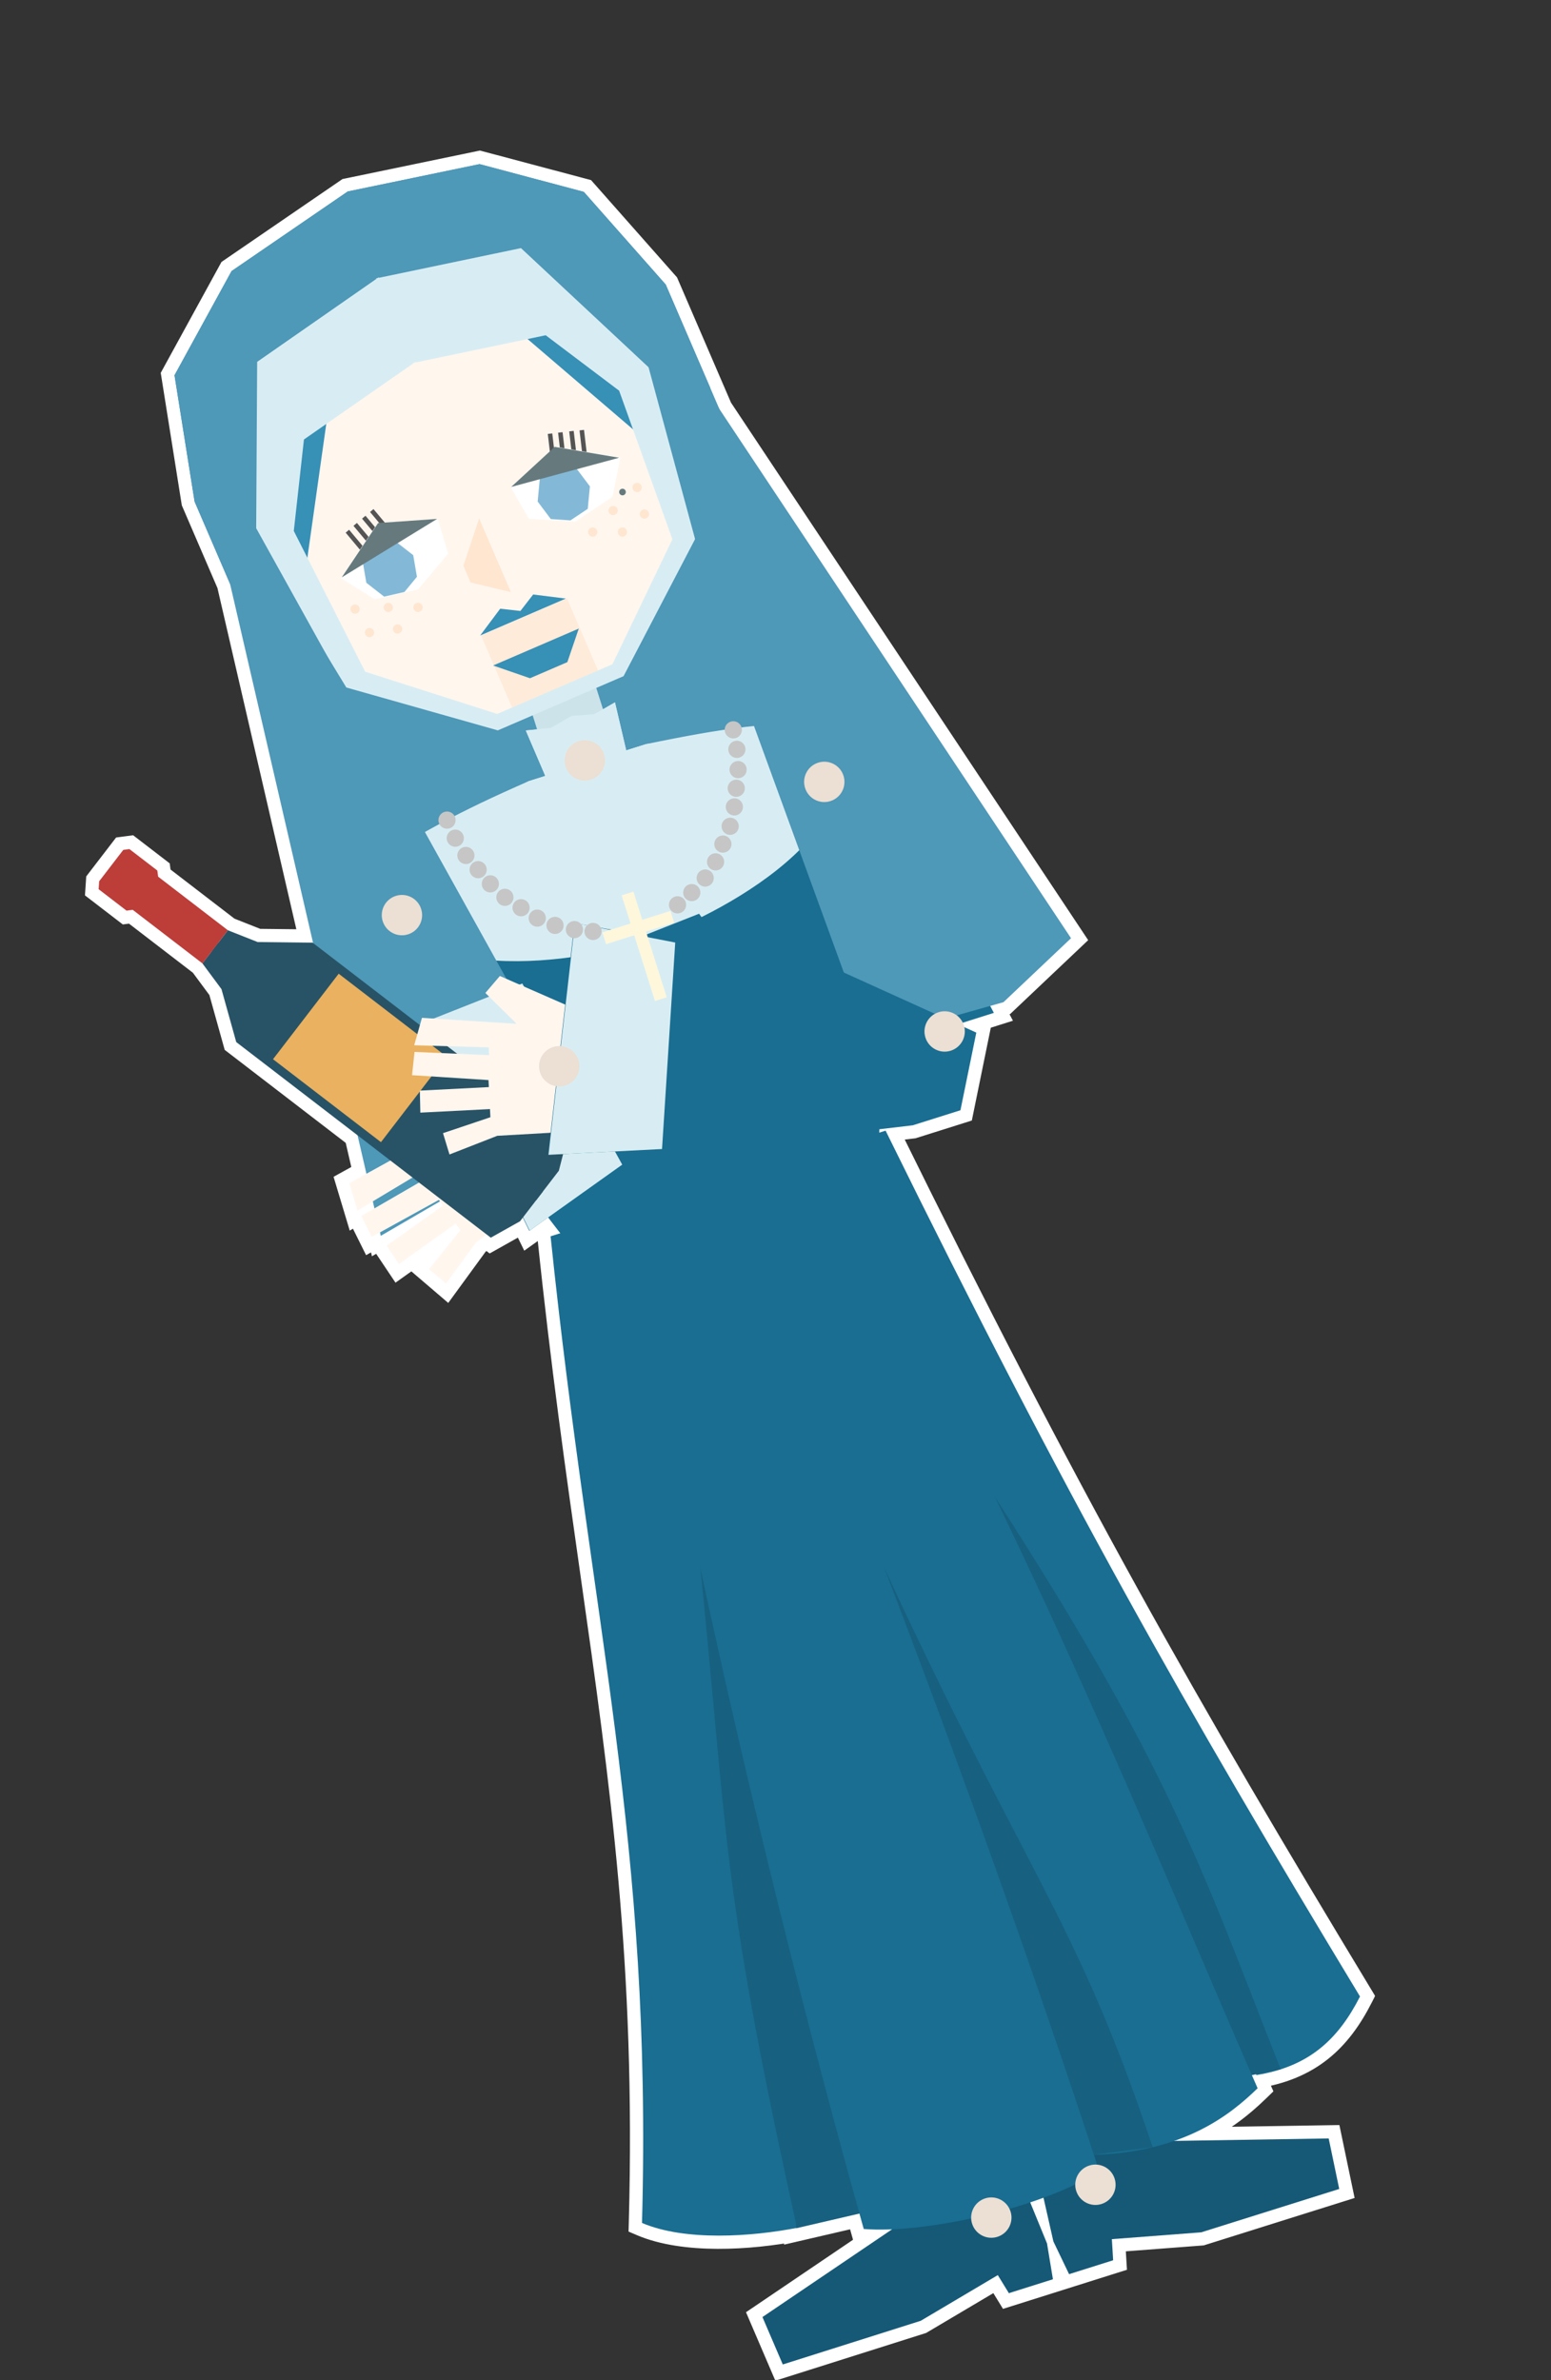 <svg width="352" height="540" viewBox="0 0 352 540" fill="none" xmlns="http://www.w3.org/2000/svg">
<rect x="0" y="0" width="352" height="540" fill="#333333" stroke="none"/>
<g clip-path="url(#clip0_3050_76456)">
<mask id="path-1-outside-1_3050_76456" maskUnits="userSpaceOnUse" x="18.383" y="33.236" width="294" height="507" fill="black">
<rect fill="white" x="18.383" y="33.236" width="294" height="507"/>
<path fill-rule="evenodd" clip-rule="evenodd" d="M225.556 229.8L224.723 228.221L227.737 227.371L243.067 212.859L163.252 92.784L161.189 87.999L151.089 64.565L132.494 43.529L108.835 37.236L78.92 43.442L52.551 61.502L39.602 85.135L44.163 113.802L52.301 132.683L52.277 132.752L71.058 213.96L70.944 213.872L58.471 213.729L51.717 211.057L35.887 198.897L35.704 197.502L29.373 192.639L27.974 192.823L22.503 199.945L22.383 201.74L28.714 206.603L30.113 206.419L30.115 206.417L45.939 218.572L45.938 218.573L50.261 224.411L53.616 236.425L62.321 243.111L81.143 257.569L83.161 266.296L79.272 268.444L81.137 274.643L84.61 272.56L84.978 274.154L82.012 275.871L84.376 280.624L86.237 279.598L86.418 280.379L99.845 272.565L100.527 273.522L87.751 282.621L90.532 286.776L103.426 277.593L104.498 279.098L97.376 287.934L101.216 291.218L108.077 281.814L110.465 280.092L111.385 280.799L118.014 277.083L118.655 276.249L120.121 279.25L120.202 279.193L120.202 279.194L124.399 276.206C125.686 277.903 126.662 279.161 127.159 279.796L124.954 280.486C127.956 309.445 131.449 334.035 134.716 357.029C141.494 404.741 147.297 445.582 145.705 504.338C155.302 508.435 170.084 507.517 180.702 505.487L180.705 505.538L195.047 502.208C195.373 503.377 195.699 504.542 196.025 505.704C197.949 505.861 200.109 505.883 202.437 505.783L202.417 505.804L173.039 525.686L177.653 536.445L208.955 526.538L226.451 516.172L228.963 520.266L238.961 517.113L237.62 508.986L233.807 499.673C234.831 499.332 235.839 498.981 236.824 498.619L239.065 508.53L242.628 515.956L252.626 512.804L252.336 508.009L272.613 506.465L303.936 496.624L301.544 485.164L266.494 485.724C275.62 482.568 281.392 477.679 285.413 473.78C284.979 472.793 284.543 471.798 284.104 470.795L285.054 470.602L285.144 470.787C297 468.871 303.653 462.79 308.652 452.961C268.684 386.846 242.418 340.68 200.982 256.516L199.559 256.971C199.565 256.764 199.571 256.505 199.579 256.198L207.143 255.306L217.971 251.891L221.572 234.273L218.864 233.046C218.834 232.909 218.798 232.773 218.755 232.638C218.688 232.424 218.606 232.219 218.512 232.023L225.556 229.8ZM69.909 125.474L70.054 124.448L70.214 124.895L70.432 125.482L69.909 125.474Z"/>
</mask>
<path fill-rule="evenodd" clip-rule="evenodd" d="M225.556 229.8L224.723 228.221L227.737 227.371L243.067 212.859L163.252 92.784L161.189 87.999L151.089 64.565L132.494 43.529L108.835 37.236L78.92 43.442L52.551 61.502L39.602 85.135L44.163 113.802L52.301 132.683L52.277 132.752L71.058 213.96L70.944 213.872L58.471 213.729L51.717 211.057L35.887 198.897L35.704 197.502L29.373 192.639L27.974 192.823L22.503 199.945L22.383 201.74L28.714 206.603L30.113 206.419L30.115 206.417L45.939 218.572L45.938 218.573L50.261 224.411L53.616 236.425L62.321 243.111L81.143 257.569L83.161 266.296L79.272 268.444L81.137 274.643L84.61 272.56L84.978 274.154L82.012 275.871L84.376 280.624L86.237 279.598L86.418 280.379L99.845 272.565L100.527 273.522L87.751 282.621L90.532 286.776L103.426 277.593L104.498 279.098L97.376 287.934L101.216 291.218L108.077 281.814L110.465 280.092L111.385 280.799L118.014 277.083L118.655 276.249L120.121 279.25L120.202 279.193L120.202 279.194L124.399 276.206C125.686 277.903 126.662 279.161 127.159 279.796L124.954 280.486C127.956 309.445 131.449 334.035 134.716 357.029C141.494 404.741 147.297 445.582 145.705 504.338C155.302 508.435 170.084 507.517 180.702 505.487L180.705 505.538L195.047 502.208C195.373 503.377 195.699 504.542 196.025 505.704C197.949 505.861 200.109 505.883 202.437 505.783L202.417 505.804L173.039 525.686L177.653 536.445L208.955 526.538L226.451 516.172L228.963 520.266L238.961 517.113L237.62 508.986L233.807 499.673C234.831 499.332 235.839 498.981 236.824 498.619L239.065 508.53L242.628 515.956L252.626 512.804L252.336 508.009L272.613 506.465L303.936 496.624L301.544 485.164L266.494 485.724C275.62 482.568 281.392 477.679 285.413 473.78C284.979 472.793 284.543 471.798 284.104 470.795L285.054 470.602L285.144 470.787C297 468.871 303.653 462.79 308.652 452.961C268.684 386.846 242.418 340.68 200.982 256.516L199.559 256.971C199.565 256.764 199.571 256.505 199.579 256.198L207.143 255.306L217.971 251.891L221.572 234.273L218.864 233.046C218.834 232.909 218.798 232.773 218.755 232.638C218.688 232.424 218.606 232.219 218.512 232.023L225.556 229.8ZM69.909 125.474L70.054 124.448L70.214 124.895L70.432 125.482L69.909 125.474Z" fill="#FFF7DC"/>
<path d="M224.723 228.221L223.909 225.334L220.339 226.341L222.07 229.621L224.723 228.221ZM225.556 229.8L226.459 232.661L229.887 231.579L228.21 228.4L225.556 229.8ZM227.737 227.371L228.552 230.258L229.263 230.058L229.799 229.55L227.737 227.371ZM243.067 212.859L245.129 215.038L246.963 213.302L245.565 211.198L243.067 212.859ZM163.252 92.784L160.497 93.971L160.604 94.22L160.753 94.445L163.252 92.784ZM161.189 87.999L163.944 86.811V86.811L161.189 87.999ZM151.089 64.565L153.844 63.378L153.654 62.938L153.337 62.578L151.089 64.565ZM132.494 43.529L134.742 41.542L134.141 40.862L133.265 40.629L132.494 43.529ZM108.835 37.236L109.606 34.337L108.921 34.155L108.226 34.299L108.835 37.236ZM78.92 43.442L78.311 40.505L77.721 40.627L77.225 40.967L78.92 43.442ZM52.551 61.502L50.856 59.027L50.265 59.432L49.92 60.06L52.551 61.502ZM39.602 85.135L36.971 83.694L36.479 84.594L36.64 85.607L39.602 85.135ZM44.163 113.802L41.201 114.273L41.26 114.644L41.408 114.989L44.163 113.802ZM52.301 132.683L55.13 133.682L55.521 132.574L55.056 131.495L52.301 132.683ZM52.277 132.752L49.448 131.753L49.157 132.577L49.354 133.428L52.277 132.752ZM71.058 213.96L69.23 216.339L75.866 221.435L73.981 213.284L71.058 213.96ZM70.944 213.872L72.771 211.493L71.978 210.884L70.978 210.872L70.944 213.872ZM58.471 213.729L57.368 216.518L57.883 216.722L58.437 216.729L58.471 213.729ZM51.717 211.057L49.89 213.436L50.223 213.692L50.614 213.847L51.717 211.057ZM35.887 198.897L32.913 199.287L33.074 200.519L34.059 201.276L35.887 198.897ZM35.704 197.502L38.679 197.112L38.517 195.88L37.532 195.123L35.704 197.502ZM29.373 192.639L31.201 190.26L30.215 189.503L28.983 189.665L29.373 192.639ZM27.974 192.823L27.584 189.848L26.352 190.01L25.595 190.995L27.974 192.823ZM22.503 199.945L20.124 198.117L19.571 198.838L19.51 199.744L22.503 199.945ZM22.383 201.74L19.39 201.539L19.282 203.141L20.555 204.119L22.383 201.74ZM28.714 206.603L26.886 208.982L27.872 209.739L29.104 209.577L28.714 206.603ZM30.113 206.419L30.503 209.394L31.737 209.232L32.495 208.243L30.113 206.419ZM30.115 206.417L31.942 204.038L29.56 202.208L27.733 204.593L30.115 206.417ZM45.939 218.572L48.315 220.403L50.149 218.023L47.766 216.193L45.939 218.572ZM45.938 218.573L43.562 216.742L42.178 218.537L43.527 220.359L45.938 218.573ZM50.261 224.411L53.151 223.604L53.002 223.071L52.672 222.625L50.261 224.411ZM53.616 236.425L50.726 237.232L50.995 238.195L51.788 238.804L53.616 236.425ZM62.321 243.111L60.493 245.49L62.321 243.111ZM81.143 257.569L84.066 256.893L83.823 255.846L82.971 255.19L81.143 257.569ZM83.161 266.296L84.612 268.921L86.594 267.826L86.084 265.62L83.161 266.296ZM79.272 268.444L77.822 265.818L75.702 266.99L76.4 269.308L79.272 268.444ZM81.137 274.643L78.264 275.507L79.375 279.198L82.68 277.216L81.137 274.643ZM84.61 272.56L87.533 271.884L86.604 267.867L83.067 269.988L84.61 272.56ZM84.978 274.154L86.481 276.75L88.401 275.639L87.901 273.478L84.978 274.154ZM82.012 275.871L80.509 273.275L78.072 274.686L79.326 277.207L82.012 275.871ZM84.376 280.624L81.689 281.96L83.083 284.763L85.824 283.251L84.376 280.624ZM86.237 279.598L89.16 278.922L88.266 275.053L84.789 276.971L86.237 279.598ZM86.418 280.379L83.495 281.055L84.412 285.018L87.927 282.972L86.418 280.379ZM99.845 272.565L102.289 270.825L100.701 268.596L98.336 269.972L99.845 272.565ZM100.527 273.522L102.267 275.966L104.711 274.226L102.971 271.782L100.527 273.522ZM87.751 282.621L86.011 280.177L83.637 281.868L85.258 284.29L87.751 282.621ZM90.532 286.776L88.039 288.445L89.757 291.011L92.272 289.22L90.532 286.776ZM103.426 277.593L105.87 275.853L104.129 273.409L101.686 275.149L103.426 277.593ZM104.498 279.098L106.834 280.981L108.261 279.211L106.942 277.358L104.498 279.098ZM97.376 287.934L95.04 286.052L93.211 288.32L95.426 290.214L97.376 287.934ZM101.216 291.218L99.266 293.498L101.729 295.605L103.639 292.987L101.216 291.218ZM108.077 281.814L106.323 279.381L105.935 279.66L105.654 280.046L108.077 281.814ZM110.465 280.092L112.292 277.713L110.521 276.353L108.71 277.659L110.465 280.092ZM111.385 280.799L109.557 283.178L111.126 284.383L112.851 283.416L111.385 280.799ZM118.014 277.083L119.481 279.7L120.018 279.399L120.393 278.911L118.014 277.083ZM118.655 276.249L121.35 274.931L119.224 270.582L116.275 274.421L118.655 276.249ZM120.121 279.25L117.426 280.567L118.98 283.746L121.862 281.694L120.121 279.25ZM120.202 279.193L122.9 277.881L121.349 274.692L118.461 276.749L120.202 279.193ZM120.202 279.194L117.505 280.506L119.055 283.695L121.943 281.638L120.202 279.194ZM124.399 276.206L126.789 274.393L125.03 272.073L122.658 273.762L124.399 276.206ZM127.159 279.796L128.054 282.66L132.194 281.366L129.523 277.949L127.159 279.796ZM124.954 280.486L124.059 277.622L121.717 278.354L121.97 280.795L124.954 280.486ZM134.716 357.029L137.686 356.607L134.716 357.029ZM145.705 504.338L142.706 504.257L142.651 506.296L144.527 507.097L145.705 504.338ZM180.702 505.487L183.695 505.282L183.464 501.904L180.138 502.54L180.702 505.487ZM180.705 505.538L177.712 505.742L177.952 509.256L181.384 508.46L180.705 505.538ZM195.047 502.208L197.937 501.402L197.166 498.637L194.369 499.286L195.047 502.208ZM196.025 505.704L193.136 506.515L193.7 508.525L195.781 508.694L196.025 505.704ZM202.437 505.783L204.612 507.849L209.722 502.468L202.308 502.786L202.437 505.783ZM202.417 505.804L204.099 508.288L204.368 508.106L204.593 507.869L202.417 505.804ZM173.039 525.686L171.357 523.201L169.305 524.59L170.281 526.868L173.039 525.686ZM177.653 536.445L174.895 537.627L175.967 540.125L178.558 539.305L177.653 536.445ZM208.955 526.538L209.86 529.398L210.188 529.294L210.484 529.119L208.955 526.538ZM226.451 516.172L229.008 514.603L227.463 512.086L224.921 513.591L226.451 516.172ZM228.963 520.266L226.406 521.835L227.631 523.831L229.865 523.127L228.963 520.266ZM238.961 517.113L239.864 519.974L242.345 519.192L241.921 516.624L238.961 517.113ZM237.62 508.986L240.58 508.498L240.525 508.163L240.397 507.849L237.62 508.986ZM233.807 499.673L232.861 496.826L229.815 497.839L231.031 500.81L233.807 499.673ZM236.824 498.619L239.75 497.958L238.997 494.627L235.791 495.803L236.824 498.619ZM239.065 508.53L236.138 509.191L236.213 509.522L236.36 509.828L239.065 508.53ZM242.628 515.956L239.923 517.254L241.048 519.6L243.53 518.818L242.628 515.956ZM252.626 512.804L253.528 515.665L255.762 514.96L255.621 512.622L252.626 512.804ZM252.336 508.009L252.108 505.018L249.163 505.243L249.341 508.191L252.336 508.009ZM272.613 506.465L272.841 509.456L273.184 509.43L273.512 509.327L272.613 506.465ZM303.936 496.624L304.836 499.486L307.429 498.672L306.873 496.011L303.936 496.624ZM301.544 485.164L304.481 484.551L303.975 482.125L301.496 482.165L301.544 485.164ZM266.494 485.724L265.514 482.888L266.542 488.723L266.494 485.724ZM285.413 473.78L287.501 475.934L288.998 474.482L288.159 472.573L285.413 473.78ZM284.104 470.795L283.508 467.855L279.867 468.593L281.355 471.997L284.104 470.795ZM285.054 470.602L287.749 469.285L286.731 467.202L284.458 467.662L285.054 470.602ZM285.144 470.787L282.449 472.104L283.426 474.103L285.623 473.748L285.144 470.787ZM308.652 452.961L311.326 454.322L312.082 452.836L311.22 451.409L308.652 452.961ZM200.982 256.516L203.674 255.191L202.532 252.872L200.07 253.658L200.982 256.516ZM199.559 256.971L196.56 256.889L196.445 261.113L200.471 259.829L199.559 256.971ZM199.579 256.198L199.227 253.219L196.642 253.524L196.579 256.126L199.579 256.198ZM207.143 255.306L207.495 258.285L207.776 258.252L208.045 258.167L207.143 255.306ZM217.971 251.891L218.873 254.753L220.557 254.222L220.91 252.492L217.971 251.891ZM221.572 234.273L224.512 234.874L224.991 232.528L222.811 231.54L221.572 234.273ZM218.864 233.046L215.932 233.684L216.253 235.156L217.626 235.778L218.864 233.046ZM218.755 232.638L215.894 233.54L215.894 233.54L218.755 232.638ZM218.512 232.023L217.609 229.162L214.307 230.204L215.809 233.324L218.512 232.023ZM70.054 124.448L72.878 123.437L67.083 124.028L70.054 124.448ZM69.909 125.474L66.938 125.055L66.463 128.423L69.864 128.474L69.909 125.474ZM70.214 124.895L67.389 125.906L67.396 125.924L67.403 125.943L70.214 124.895ZM70.432 125.482L70.388 128.482L74.775 128.547L73.244 124.435L70.432 125.482ZM222.07 229.621L222.903 231.2L228.21 228.4L227.377 226.821L222.07 229.621ZM226.922 224.484L223.909 225.334L225.538 231.108L228.552 230.258L226.922 224.484ZM241.005 210.68L225.675 225.192L229.799 229.55L245.129 215.038L241.005 210.68ZM160.753 94.445L240.569 214.52L245.565 211.198L165.75 91.123L160.753 94.445ZM158.434 89.186L160.497 93.971L166.007 91.597L163.944 86.811L158.434 89.186ZM148.334 65.753L158.434 89.186L163.944 86.811L153.844 63.378L148.334 65.753ZM130.246 45.516L148.841 66.552L153.337 62.578L134.742 41.542L130.246 45.516ZM108.064 40.136L131.723 46.428L133.265 40.629L109.606 34.337L108.064 40.136ZM79.529 46.38L109.445 40.174L108.226 34.299L78.311 40.505L79.529 46.38ZM54.247 63.977L80.615 45.917L77.225 40.967L50.856 59.027L54.247 63.977ZM42.233 86.577L55.182 62.944L49.92 60.06L36.971 83.694L42.233 86.577ZM47.126 113.331L42.565 84.664L36.64 85.607L41.201 114.273L47.126 113.331ZM55.056 131.495L46.918 112.614L41.408 114.989L49.546 133.87L55.056 131.495ZM55.106 133.751L55.13 133.682L49.473 131.684L49.448 131.753L55.106 133.751ZM73.981 213.284L55.2 132.076L49.354 133.428L68.135 214.636L73.981 213.284ZM69.116 216.251L69.23 216.339L72.885 211.581L72.771 211.493L69.116 216.251ZM58.437 216.729L70.909 216.872L70.978 210.872L58.506 210.729L58.437 216.729ZM50.614 213.847L57.368 216.518L59.575 210.939L52.821 208.267L50.614 213.847ZM34.059 201.276L49.89 213.436L53.545 208.678L37.715 196.518L34.059 201.276ZM32.73 197.892L32.913 199.287L38.861 198.507L38.679 197.112L32.73 197.892ZM27.546 195.018L33.877 199.881L37.532 195.123L31.201 190.26L27.546 195.018ZM28.364 195.797L29.763 195.614L28.983 189.665L27.584 189.848L28.364 195.797ZM24.882 201.772L30.353 194.65L25.595 190.995L20.124 198.117L24.882 201.772ZM25.376 201.941L25.497 200.146L19.51 199.744L19.39 201.539L25.376 201.941ZM30.541 204.224L24.21 199.361L20.555 204.119L26.886 208.982L30.541 204.224ZM29.723 203.445L28.324 203.628L29.104 209.577L30.503 209.394L29.723 203.445ZM27.733 204.593L27.731 204.595L32.495 208.243L32.496 208.241L27.733 204.593ZM47.766 216.193L31.942 204.038L28.287 208.796L44.111 220.951L47.766 216.193ZM48.313 220.405L48.315 220.403L43.563 216.74L43.562 216.742L48.313 220.405ZM52.672 222.625L48.348 216.788L43.527 220.359L47.85 226.197L52.672 222.625ZM56.505 235.618L53.151 223.604L47.372 225.218L50.726 237.232L56.505 235.618ZM64.148 240.732L55.443 234.046L51.788 238.804L60.493 245.49L64.148 240.732ZM82.971 255.19L64.148 240.732L60.493 245.49L79.316 259.949L82.971 255.19ZM86.084 265.62L84.066 256.893L78.22 258.245L80.238 266.972L86.084 265.62ZM80.723 271.07L84.612 268.921L81.71 263.67L77.822 265.818L80.723 271.07ZM84.01 273.779L82.145 267.58L76.4 269.308L78.264 275.507L84.01 273.779ZM83.067 269.988L79.594 272.07L82.68 277.216L86.153 275.133L83.067 269.988ZM87.901 273.478L87.533 271.884L81.687 273.236L82.055 274.83L87.901 273.478ZM83.515 278.467L86.481 276.75L83.475 271.557L80.509 273.275L83.515 278.467ZM87.062 279.289L84.698 274.535L79.326 277.207L81.689 281.96L87.062 279.289ZM84.789 276.971L82.927 277.997L85.824 283.251L87.686 282.225L84.789 276.971ZM89.341 279.703L89.16 278.922L83.314 280.274L83.495 281.055L89.341 279.703ZM98.336 269.972L84.909 277.786L87.927 282.972L101.354 275.158L98.336 269.972ZM102.971 271.782L102.289 270.825L97.401 274.305L98.083 275.263L102.971 271.782ZM89.492 285.065L102.267 275.966L98.787 271.079L86.011 280.177L89.492 285.065ZM93.025 285.107L90.245 280.952L85.258 284.29L88.039 288.445L93.025 285.107ZM101.686 275.149L88.792 284.332L92.272 289.22L105.166 280.037L101.686 275.149ZM106.942 277.358L105.87 275.853L100.982 279.333L102.055 280.839L106.942 277.358ZM99.711 289.817L106.834 280.981L102.163 277.216L95.04 286.052L99.711 289.817ZM103.166 288.938L99.326 285.654L95.426 290.214L99.266 293.498L103.166 288.938ZM105.654 280.046L98.792 289.45L103.639 292.987L110.501 283.582L105.654 280.046ZM108.71 277.659L106.323 279.381L109.832 284.247L112.219 282.526L108.71 277.659ZM113.212 278.42L112.292 277.713L108.637 282.472L109.557 283.178L113.212 278.42ZM116.547 274.466L109.918 278.182L112.851 283.416L119.481 279.7L116.547 274.466ZM116.275 274.421L115.634 275.256L120.393 278.911L121.034 278.076L116.275 274.421ZM122.817 277.933L121.35 274.931L115.959 277.566L117.426 280.567L122.817 277.933ZM118.461 276.749L118.381 276.806L121.862 281.694L121.942 281.636L118.461 276.749ZM122.9 277.883L122.9 277.881L117.504 280.505L117.505 280.506L122.9 277.883ZM122.658 273.762L118.462 276.751L121.943 281.638L126.139 278.65L122.658 273.762ZM129.523 277.949C129.033 277.323 128.066 276.077 126.789 274.393L122.008 278.019C123.305 279.73 124.291 280.999 124.796 281.644L129.523 277.949ZM125.849 283.349L128.054 282.66L126.264 276.933L124.059 277.622L125.849 283.349ZM137.686 356.607C134.419 333.612 130.933 309.073 127.938 280.176L121.97 280.795C124.978 309.818 128.479 334.459 131.746 357.451L137.686 356.607ZM148.704 504.419C150.303 445.391 144.467 404.334 137.686 356.607L131.746 357.451C138.522 405.147 144.29 445.773 142.706 504.257L148.704 504.419ZM180.138 502.54C174.982 503.526 168.829 504.238 162.835 504.21C156.797 504.182 151.157 503.404 146.883 501.579L144.527 507.097C149.851 509.37 156.4 510.181 162.807 510.21C169.258 510.24 175.803 509.478 181.265 508.433L180.138 502.54ZM183.698 505.333L183.695 505.282L177.709 505.691L177.712 505.742L183.698 505.333ZM194.369 499.286L180.027 502.615L181.384 508.46L195.726 505.13L194.369 499.286ZM198.913 504.894C198.588 503.733 198.262 502.57 197.937 501.402L192.157 503.014C192.484 504.184 192.81 505.351 193.136 506.515L198.913 504.894ZM202.308 502.786C200.073 502.881 198.041 502.858 196.268 502.714L195.781 508.694C197.857 508.863 200.146 508.884 202.565 508.78L202.308 502.786ZM204.593 507.869L204.612 507.849L200.261 503.717L200.242 503.738L204.593 507.869ZM174.72 528.17L204.099 508.288L200.736 503.319L171.357 523.201L174.72 528.17ZM180.41 535.263L175.796 524.503L170.281 526.868L174.895 537.627L180.41 535.263ZM208.05 523.678L176.747 533.585L178.558 539.305L209.86 529.398L208.05 523.678ZM224.921 513.591L207.426 523.957L210.484 529.119L227.98 518.753L224.921 513.591ZM231.52 518.697L229.008 514.603L223.894 517.741L226.406 521.835L231.52 518.697ZM238.059 514.252L228.061 517.405L229.865 523.127L239.864 519.974L238.059 514.252ZM234.66 509.475L236.001 517.601L241.921 516.624L240.58 508.498L234.66 509.475ZM231.031 500.81L234.844 510.123L240.397 507.849L236.584 498.536L231.031 500.81ZM235.791 495.803C234.836 496.153 233.857 496.495 232.861 496.826L234.754 502.52C235.806 502.17 236.842 501.808 237.857 501.436L235.791 495.803ZM241.991 507.869L239.75 497.958L233.898 499.281L236.138 509.191L241.991 507.869ZM245.332 514.659L241.769 507.232L236.36 509.828L239.923 517.254L245.332 514.659ZM251.724 509.942L241.725 513.095L243.53 518.818L253.528 515.665L251.724 509.942ZM249.341 508.191L249.632 512.985L255.621 512.622L255.33 507.828L249.341 508.191ZM272.385 503.473L252.108 505.018L252.564 511.001L272.841 509.456L272.385 503.473ZM303.037 493.762L271.714 503.603L273.512 509.327L304.836 499.486L303.037 493.762ZM298.608 485.777L301 497.237L306.873 496.011L304.481 484.551L298.608 485.777ZM266.542 488.723L301.592 488.164L301.496 482.165L266.446 482.724L266.542 488.723ZM283.324 471.627C279.467 475.368 274.062 479.933 265.514 482.888L267.474 488.559C277.177 485.204 283.318 479.991 287.501 475.934L283.324 471.627ZM281.355 471.997C281.795 473.001 282.231 473.998 282.666 474.987L288.159 472.573C287.726 471.588 287.291 470.594 286.853 469.593L281.355 471.997ZM284.458 467.662L283.508 467.855L284.7 473.735L285.65 473.543L284.458 467.662ZM287.839 469.469L287.749 469.285L282.359 471.92L282.449 472.104L287.839 469.469ZM305.978 451.601C303.606 456.264 300.937 459.85 297.606 462.49C294.295 465.115 290.165 466.936 284.666 467.825L285.623 473.748C291.98 472.721 297.104 470.544 301.333 467.192C305.542 463.856 308.699 459.487 311.326 454.322L305.978 451.601ZM198.291 257.841C239.771 342.095 266.081 388.338 306.085 454.513L311.22 451.409C271.288 385.354 245.065 339.264 203.674 255.191L198.291 257.841ZM200.471 259.829L201.894 259.374L200.07 253.658L198.647 254.113L200.471 259.829ZM196.579 256.126C196.572 256.43 196.566 256.686 196.56 256.889L202.558 257.052C202.564 256.842 202.57 256.58 202.578 256.27L196.579 256.126ZM206.792 252.326L199.227 253.219L199.93 259.178L207.495 258.285L206.792 252.326ZM217.069 249.03L206.241 252.445L208.045 258.167L218.873 254.753L217.069 249.03ZM218.633 233.672L215.032 251.291L220.91 252.492L224.512 234.874L218.633 233.672ZM217.626 235.778L220.334 237.005L222.811 231.54L220.102 230.313L217.626 235.778ZM215.894 233.54C215.909 233.589 215.922 233.637 215.932 233.684L221.795 232.407C221.746 232.182 221.686 231.958 221.616 231.736L215.894 233.54ZM215.809 233.324C215.841 233.391 215.87 233.463 215.894 233.54L221.616 231.736C221.506 231.385 221.371 231.046 221.215 230.721L215.809 233.324ZM224.654 226.939L217.609 229.162L219.414 234.884L226.459 232.661L224.654 226.939ZM67.083 124.028L66.938 125.055L72.879 125.893L73.024 124.867L67.083 124.028ZM73.039 123.885L72.878 123.437L67.229 125.458L67.389 125.906L73.039 123.885ZM73.244 124.435L73.025 123.848L67.403 125.943L67.621 126.529L73.244 124.435ZM69.864 128.474L70.388 128.482L70.477 122.482L69.954 122.474L69.864 128.474Z" fill="white" mask="url(#path-1-outside-1_3050_76456)"/>
<path d="M87.536 265.396L62.298 139.867L168.536 106.368L224.06 215.614L207.492 229.913L145.816 254.337L87.536 265.396Z" fill="#4E98B8"/>
<path d="M172.274 312.249L145.052 320.833L170.64 401.984L197.863 393.4L172.274 312.249Z" fill="#FFF6EE"/>
<path d="M227.88 366.421L200.658 375.005L236.612 489.029L251.001 484.492L232.74 381.833L227.877 366.411L227.88 366.421Z" fill="#FFF6EE"/>
<path d="M165.626 386.05L192.848 377.466L228.803 491.49L213.383 494.355L170.489 401.472L165.626 386.05Z" fill="#FFF6EE"/>
<path d="M212.852 494.811L229.649 489.514L237.621 508.986L238.962 517.113L228.964 520.266L226.451 516.172L208.956 526.538L177.653 536.445L173.039 525.686L202.418 505.804L212.852 494.811Z" fill="#155977"/>
<path d="M251.223 482.711L234.426 488.007L239.065 508.53L242.628 515.956L252.627 512.804L252.337 508.01L272.614 506.465L303.937 496.624L301.545 485.165L266.076 485.73L251.223 482.711Z" fill="#155977"/>
<path d="M111.863 142.279L121.84 138.846L131.71 136.02L134.044 143.422L114.197 149.681L111.863 142.279Z" fill="#EDD9C7"/>
<path d="M180.091 309.788L207.313 301.204L232.902 382.355L205.68 390.939L180.091 309.788Z" fill="#FFF6EE"/>
<path d="M134.6 153.764L119.684 158.467L125.9 178.181L140.816 173.478L134.6 153.764Z" fill="#CDE3EA"/>
<path d="M157.184 247.409L132.242 255.297L93.429 191.308L120.86 176.997L133.704 172.947L157.187 247.42L157.184 247.409Z" fill="#FFF6EE"/>
<path d="M157.183 247.411L187.19 237.949L177.137 164.903L146.533 168.891L133.694 172.94L157.177 247.413L157.188 247.41L157.183 247.411Z" fill="#FFF6EE"/>
<path d="M120.027 177.218L123.754 176.043L119.331 165.728L125.013 165.172L129.718 162.453L134.865 162.065L139.567 159.348L142.123 170.245L146.65 168.818L181.182 164.176L194.746 244.048L124.906 266.07L91.067 192.158L120.03 177.211L120.027 177.218Z" fill="#D8EDF3"/>
<path d="M98.449 188.7L113.839 208.876L170.6 190.978L171.383 165.702L180.776 164.151C180.776 164.151 195.316 198.471 198.325 219.805C200.306 233.811 199.543 257.552 199.543 257.552L127.525 280.261C127.525 280.261 112.755 261.588 106.135 248.874C96.258 229.917 88.586 193.221 88.586 193.221L98.443 188.702L98.449 188.7Z" fill="#196E92"/>
<path d="M120.605 262.901L92.852 191.876L79.921 200.403L89.051 272.845" fill="#196E92"/>
<path d="M194.007 239.754L175.999 165.657L191.483 165.224L225.557 229.8" fill="#196E92"/>
<path d="M120.024 177.219L123.752 176.044L119.328 165.729L125.011 165.172L129.715 162.454L134.862 162.066L139.564 159.348L142.121 170.246L146.647 168.819C164.573 165.114 174.211 163.821 190.429 163.754C200.077 190.713 158.102 209.772 145.854 213.634C133.339 217.58 91.201 226.254 80.721 198.348C95.238 189.005 103.796 184.328 120.028 177.212L120.024 177.219Z" fill="#D8EDF3"/>
<path d="M200.983 256.517C242.418 340.68 268.685 386.846 308.653 452.962C303.653 462.79 297.001 468.871 285.145 470.787L183.162 262.146L198.323 257.365L200.983 256.517Z" fill="#196E92"/>
<path d="M217.765 327.333C264.891 398.662 271.757 421.489 290.644 469.47L283.83 470.851L281.629 474.975L212.895 328.869L217.765 327.333Z" fill="#176080"/>
<path d="M184.89 261.588C232.295 344.715 262.049 420.627 285.414 473.78C279.172 479.834 268.708 488.273 248.031 488.906L163.318 268.4L179.558 263.279L184.89 261.588Z" fill="#196E92"/>
<path d="M196.52 346.683L248.024 488.896L261.601 487.144C243.439 432.924 233.138 426.803 196.52 346.683Z" fill="#176080"/>
<path d="M124.955 280.486C134.185 369.535 148.064 417.265 145.706 504.338C155.431 508.49 170.481 507.492 181.126 505.405L148.363 273.115L128.695 279.317L124.955 280.486Z" fill="#196E92"/>
<path d="M158.554 351.857C165.306 416.812 163.242 425.653 180.621 504.295L180.706 505.538L195.97 501.994L158.719 351.816L158.548 351.869L158.554 351.857Z" fill="#176080"/>
<path d="M143.117 274.771C156.205 350.146 175.966 434.196 196.026 505.705C210.217 506.86 237.249 500.678 249.46 492.552C226.598 422.418 196.445 341.922 165.536 267.701L143.117 274.771Z" fill="#196E92"/>
<path d="M85.26 59.219L56.19 85.697L70.215 124.895L80.977 153.784L114.054 162.686L127.37 156.947" fill="#FFF6EE"/>
<path d="M83.337 60.155L122.547 57.203L141.413 94.314L155.102 122.153L138.744 152.041L125.428 157.781" fill="#FFF6EE"/>
<path d="M142.821 99.168L140.995 95.383L146.207 89.713L153.23 90.024L157.812 96.142L158.984 105.25L156.986 109.419L152.552 111.713L149.078 112.189L142.826 99.166L142.816 99.17L142.821 99.168Z" fill="#FFF6EE"/>
<path d="M73.488 129.429L71.985 125.505L64.281 125.39L59.689 130.72L60.989 138.252L66.817 145.353L71.219 146.763L75.932 145.115L78.663 142.916L73.488 129.429Z" fill="#FFF6EE"/>
<path d="M69.136 130.96L53.125 134.59L44.165 113.802L39.604 85.135L52.553 61.502L78.921 43.442L108.837 37.236L132.495 43.529L151.09 64.565L161.191 87.999L144.769 98.36L109.11 67.824L93.959 78.331L76.037 82.079L69.136 130.96Z" fill="#3790B6"/>
<path d="M61.529 121.774L55.777 140.743L44.165 113.802L39.604 85.135L52.553 61.502L78.921 43.442L108.837 37.236L132.495 43.529L151.09 64.565L163.843 94.152L147.16 84.865L118.009 58.516L87.917 64.312L61.723 82.777L61.529 121.774Z" fill="#4E98B8"/>
<path d="M109.183 144.195L128.683 135.79L136.204 153.239L116.704 161.644L109.183 144.195Z" fill="#FFEBD9"/>
<path d="M128.759 150.222L120.278 153.877L111.918 150.987L131.357 142.608L128.759 150.222Z" fill="#3790B6"/>
<path d="M128.417 135.8L108.978 144.178L113.517 138.106L118.107 138.614L121.003 134.879L128.406 135.804L128.417 135.8Z" fill="#3790B6"/>
<path d="M115.951 134.337L106.799 132.147L105.168 128.363L108.742 117.611L115.949 134.332L115.951 134.337Z" fill="#FFE6D0"/>
<path d="M84.762 115.498L83.982 116.16L88.024 120.987L88.804 120.325L84.762 115.498Z" fill="#545454"/>
<path d="M82.949 117.009L82.169 117.671L86.211 122.499L86.991 121.837L82.949 117.009Z" fill="#545454"/>
<path d="M81.002 118.64L80.222 119.301L84.264 124.129L85.044 123.467L81.002 118.64Z" fill="#545454"/>
<path d="M79.227 120.188L78.447 120.85L82.489 125.678L83.269 125.016L79.227 120.188Z" fill="#545454"/>
<path d="M85.015 135.973L94.863 133.737L101.706 125.6L99.371 117.83L85.677 118.765L77.348 131.16L85.025 135.969L85.015 135.973Z" fill="white"/>
<path d="M87.173 135.364L91.787 134.307L94.624 130.862L93.782 125.957L89.746 122.816L85.439 123.7L82.3 127.316L83.142 132.221L87.178 135.362L87.173 135.364Z" fill="#83B9D7"/>
<path d="M85.808 118.665L99.199 117.729L77.563 130.989L85.808 118.665Z" fill="#667A7E"/>
<path d="M124.322 98.444L125.339 98.331L126.073 104.585L125.056 104.697L124.322 98.444Z" fill="#545454"/>
<path d="M126.66 98.165L127.677 98.052L128.411 104.305L127.394 104.418L126.66 98.165Z" fill="#545454"/>
<path d="M129.183 97.867L130.2 97.754L130.934 104.008L129.917 104.12L129.183 97.867Z" fill="#545454"/>
<path d="M131.525 97.644L132.542 97.531L133.276 103.784L132.259 103.897L131.525 97.644Z" fill="#545454"/>
<path d="M139.03 112.69L130.642 118.313L120.028 117.701L115.983 110.668L126.065 101.355L140.795 103.811L139.02 112.694L139.03 112.69Z" fill="white"/>
<path d="M133.396 115.438L129.46 118.066L125.007 117.763L122.019 113.783L122.507 108.692L126.107 106.168L130.891 106.369L133.879 110.349L133.391 115.44L133.396 115.438Z" fill="#83B9D7"/>
<path d="M125.896 101.381L116.021 110.474L140.517 103.85L125.896 101.381Z" fill="#667A7E"/>
<path fill-rule="evenodd" clip-rule="evenodd" d="M58.364 82.095L85.415 63.273L85.366 63.159L85.671 63.095L85.926 62.917L85.976 63.031L118.234 56.29L147.652 83.751L158.052 121.732L141.516 153.408L126.968 159.678L126.968 159.678L112.98 165.707L78.598 155.978L58.127 122.338L58.364 82.095ZM68.981 99.709L93.767 82.462L93.722 82.357L94.001 82.299L94.239 82.134L94.284 82.24L123.843 76.063L140.512 88.639L152.606 122.34L138.991 150.706L125.659 156.452L125.658 156.451L112.843 161.975L82.873 152.395L66.677 120.462L68.981 99.709Z" fill="#D8EDF3"/>
<path d="M86.42 280.379L52.279 132.752L57.344 118.408L138.7 264.838L100.516 272.175L86.42 280.379Z" fill="#4E98B8"/>
<path d="M243.068 212.859L159.189 86.67L146.825 81.966L163.781 144.581L197.109 236.012L227.738 227.371L243.068 212.859Z" fill="#4E98B8"/>
<path d="M81 139.154C81.532 138.925 81.778 138.307 81.549 137.775C81.319 137.242 80.701 136.997 80.169 137.226C79.637 137.456 79.391 138.073 79.621 138.606C79.85 139.138 80.468 139.384 81 139.154Z" fill="#FFE6D0"/>
<path d="M84.269 144.488C84.801 144.259 85.047 143.641 84.817 143.109C84.588 142.576 83.97 142.331 83.438 142.56C82.905 142.79 82.66 143.407 82.889 143.94C83.119 144.472 83.736 144.718 84.269 144.488Z" fill="#FFE6D0"/>
<path d="M88.55 138.787C89.082 138.558 89.328 137.94 89.098 137.408C88.869 136.875 88.251 136.63 87.719 136.859C87.186 137.089 86.941 137.707 87.17 138.239C87.4 138.771 88.017 139.017 88.55 138.787Z" fill="#FFE6D0"/>
<path d="M90.652 143.664C91.185 143.434 91.43 142.817 91.201 142.284C90.971 141.752 90.354 141.506 89.821 141.736C89.289 141.965 89.043 142.583 89.273 143.115C89.502 143.648 90.12 143.893 90.652 143.664Z" fill="#FFE6D0"/>
<path d="M95.283 138.769C95.816 138.539 96.061 137.922 95.832 137.389C95.602 136.857 94.985 136.611 94.452 136.841C93.92 137.07 93.674 137.688 93.904 138.22C94.133 138.753 94.751 138.998 95.283 138.769Z" fill="#FFE6D0"/>
<path d="M145.016 111.565C145.548 111.336 145.794 110.718 145.564 110.186C145.335 109.653 144.717 109.408 144.185 109.637C143.652 109.867 143.407 110.484 143.636 111.017C143.866 111.549 144.483 111.795 145.016 111.565Z" fill="#FFE6D0"/>
<path d="M141.576 112.321C141.958 112.156 142.135 111.712 141.97 111.33C141.805 110.948 141.362 110.771 140.979 110.936C140.597 111.101 140.421 111.545 140.585 111.927C140.75 112.309 141.194 112.486 141.576 112.321Z" fill="#667A7E"/>
<path d="M146.664 117.594C147.197 117.364 147.442 116.747 147.213 116.214C146.983 115.682 146.366 115.436 145.833 115.666C145.301 115.895 145.055 116.513 145.285 117.045C145.514 117.578 146.132 117.823 146.664 117.594Z" fill="#FFE6D0"/>
<path d="M139.566 116.797C140.098 116.568 140.343 115.95 140.114 115.418C139.885 114.885 139.267 114.64 138.735 114.869C138.202 115.099 137.957 115.716 138.186 116.249C138.415 116.781 139.033 117.027 139.566 116.797Z" fill="#FFE6D0"/>
<path d="M141.669 121.677C142.201 121.448 142.447 120.83 142.218 120.298C141.988 119.765 141.37 119.52 140.838 119.749C140.306 119.979 140.06 120.596 140.29 121.129C140.519 121.661 141.137 121.907 141.669 121.677Z" fill="#FFE6D0"/>
<path d="M134.932 121.685C135.464 121.455 135.71 120.838 135.48 120.305C135.251 119.773 134.633 119.527 134.101 119.757C133.568 119.986 133.323 120.604 133.552 121.136C133.782 121.669 134.399 121.914 134.932 121.685Z" fill="#FFE6D0"/>
<path d="M92.598 211.988C95.01 211.227 96.349 208.656 95.588 206.244C94.827 203.832 92.257 202.494 89.844 203.254C87.432 204.015 86.094 206.585 86.854 208.998C87.615 211.41 90.186 212.748 92.598 211.988Z" fill="#ECDFD3"/>
<path d="M188.452 181.759C190.864 180.999 192.202 178.428 191.441 176.016C190.681 173.603 188.11 172.265 185.698 173.026C183.285 173.787 181.947 176.357 182.708 178.769C183.469 181.182 186.039 182.52 188.452 181.759Z" fill="#ECDFD3"/>
<path d="M134.092 176.886C136.504 176.126 137.843 173.555 137.082 171.143C136.321 168.731 133.751 167.392 131.338 168.153C128.926 168.914 127.588 171.484 128.349 173.897C129.109 176.309 131.68 177.647 134.092 176.886Z" fill="#ECDFD3"/>
<path d="M105.072 269.425C107.484 268.664 108.822 266.094 108.061 263.681C107.301 261.269 104.73 259.931 102.318 260.691C99.906 261.452 98.567 264.023 99.328 266.435C100.089 268.847 102.659 270.185 105.072 269.425Z" fill="#ECDFD3"/>
<path d="M108.032 247.963L89.072 250.93L88.369 255.948L98.124 258.029L79.274 268.444L81.138 274.643L95.645 265.944L96.672 267.385L82.013 275.871L84.377 280.625L99.605 272.226L100.528 273.523L87.753 282.621L90.533 286.776L103.427 277.593L104.499 279.099L97.377 287.934L101.217 291.218L108.079 281.814L120.298 273.002L122.25 263.674L111.629 248.76L108.052 247.963L108.036 247.96L108.032 247.963Z" fill="#FFF6EE"/>
<path d="M177.844 234.255L157.417 252.689L120.122 279.25L96.886 231.704L158.657 207.304" fill="#196E92"/>
<path d="M118.538 223.128L141.216 264.23L120.204 279.194L96.968 231.649L118.538 223.128Z" fill="#D8EDF3"/>
<path d="M107.727 263.601C109.195 265.661 112.053 266.142 114.113 264.674C116.173 263.207 116.654 260.349 115.186 258.289C113.719 256.228 110.861 255.748 108.801 257.215C106.74 258.683 106.26 261.541 107.727 263.601Z" fill="#ECDFD3"/>
<path d="M50.263 224.411L45.939 218.573L49.586 213.825L123.182 270.357L118.015 277.083L111.386 280.799L62.322 243.111L53.617 236.425L50.263 224.411Z" fill="#285366"/>
<path d="M58.473 213.729L51.718 211.057L48.07 215.805L121.666 272.336L126.833 265.61L128.714 258.247L79.65 220.559L70.945 213.873L58.473 213.729Z" fill="#285366"/>
<path d="M76.862 220.917L61.963 240.313L86.46 259.13L101.359 239.734L76.862 220.917Z" fill="#E9B160"/>
<path d="M51.72 211.058L45.945 218.576L28.535 205.203L34.31 197.685L51.72 211.058Z" fill="#BD3D39"/>
<path d="M29.375 192.639L35.705 197.502L35.889 198.902L30.114 206.419L28.715 206.603L22.384 201.74L22.505 199.945L27.975 192.823L29.375 192.639Z" fill="#BD3D39"/>
<path d="M131.024 229.127L113.446 221.429L110.153 225.281L117.258 232.282L95.764 230.922L94.001 237.15L110.91 237.62L111 239.388L94.078 238.656L93.513 243.934L110.868 245.047L110.949 246.637L95.285 247.434L95.394 252.432L111.203 251.627L111.297 253.473L100.54 257.09L102.01 261.924L112.854 257.688L127.894 256.833L134.559 250.02L133.628 231.734L131.041 229.138L131.03 229.127L131.024 229.127Z" fill="#FFF6EE"/>
<path d="M217.972 251.892L207.144 255.306L170.115 259.675L124.388 262.002L130.378 209.423L190.59 220.234L221.573 234.273" fill="#196E92"/>
<path d="M153.243 213.84L150.249 260.688L124.486 261.999L130.476 209.419L153.243 213.84Z" fill="#D8EDF3"/>
<path d="M122.35 242.142C122.479 244.668 124.629 246.61 127.155 246.482C129.682 246.353 131.624 244.203 131.495 241.676C131.367 239.15 129.216 237.208 126.69 237.336C124.164 237.465 122.221 239.616 122.35 242.142Z" fill="#ECDFD3"/>
<path d="M215.766 238.382C218.178 237.621 219.516 235.05 218.756 232.638C217.995 230.226 215.425 228.888 213.012 229.648C210.6 230.409 209.262 232.98 210.022 235.392C210.783 237.804 213.354 239.142 215.766 238.382Z" fill="#ECDFD3"/>
<path d="M226.357 507.489C228.769 506.728 230.107 504.157 229.347 501.745C228.586 499.333 226.015 497.995 223.603 498.755C221.191 499.516 219.853 502.086 220.613 504.499C221.374 506.911 223.945 508.249 226.357 507.489Z" fill="#ECDFD3"/>
<path d="M249.983 500.04C252.395 499.279 253.733 496.709 252.973 494.296C252.212 491.884 249.641 490.546 247.229 491.307C244.817 492.067 243.479 494.638 244.239 497.05C245 499.463 247.57 500.801 249.983 500.04Z" fill="#ECDFD3"/>
<circle cx="134.593" cy="211.33" r="1.954" transform="rotate(-17.501 134.593 211.33)" fill="#C6C6C6"/>
<circle cx="1.954" cy="1.954" r="1.954" transform="matrix(-0.954 0.301 0.301 0.954 155.042 202.833)" fill="#C6C6C6"/>
<circle cx="130.364" cy="210.906" r="1.954" transform="rotate(-17.501 130.364 210.906)" fill="#C6C6C6"/>
<circle cx="1.954" cy="1.954" r="1.954" transform="matrix(-0.954 0.301 0.301 0.954 158.27 200.059)" fill="#C6C6C6"/>
<circle cx="125.964" cy="209.955" r="1.954" transform="rotate(-17.501 125.964 209.955)" fill="#C6C6C6"/>
<circle cx="1.954" cy="1.954" r="1.954" transform="matrix(-0.954 0.301 0.301 0.954 161.321 196.756)" fill="#C6C6C6"/>
<circle cx="118.258" cy="205.942" r="1.954" transform="rotate(-17.501 118.258 205.942)" fill="#C6C6C6"/>
<circle cx="1.954" cy="1.954" r="1.954" transform="matrix(-0.954 0.301 0.301 0.954 165.334 189.05)" fill="#C6C6C6"/>
<circle cx="121.929" cy="208.3" r="1.954" transform="rotate(-17.501 121.929 208.3)" fill="#C6C6C6"/>
<circle cx="1.954" cy="1.954" r="1.954" transform="matrix(-0.954 0.301 0.301 0.954 163.678 193.085)" fill="#C6C6C6"/>
<circle cx="114.588" cy="203.586" r="1.954" transform="rotate(-17.501 114.588 203.586)" fill="#C6C6C6"/>
<circle cx="1.954" cy="1.954" r="1.954" transform="matrix(-0.954 0.301 0.301 0.954 166.987 185.013)" fill="#C6C6C6"/>
<circle cx="111.283" cy="200.53" r="1.954" transform="rotate(-17.501 111.283 200.53)" fill="#C6C6C6"/>
<circle cx="1.954" cy="1.954" r="1.954" transform="matrix(-0.954 0.301 0.301 0.954 167.94 180.615)" fill="#C6C6C6"/>
<circle cx="108.513" cy="197.306" r="1.954" transform="rotate(-17.501 108.513 197.306)" fill="#C6C6C6"/>
<circle cx="1.954" cy="1.954" r="1.954" transform="matrix(-0.954 0.301 0.301 0.954 168.368 176.385)" fill="#C6C6C6"/>
<circle cx="105.737" cy="194.084" r="1.954" transform="rotate(-17.501 105.737 194.084)" fill="#C6C6C6"/>
<circle cx="1.954" cy="1.954" r="1.954" transform="matrix(-0.954 0.301 0.301 0.954 168.789 172.154)" fill="#C6C6C6"/>
<circle cx="103.328" cy="190.161" r="1.954" transform="rotate(-17.501 103.328 190.161)" fill="#C6C6C6"/>
<circle cx="1.954" cy="1.954" r="1.954" transform="matrix(-0.954 0.301 0.301 0.954 168.51 167.557)" fill="#C6C6C6"/>
<circle cx="101.455" cy="186.066" r="1.954" transform="rotate(-17.501 101.455 186.066)" fill="#C6C6C6"/>
<circle cx="1.954" cy="1.954" r="1.954" transform="matrix(-0.954 0.301 0.301 0.954 167.694 163.131)" fill="#C6C6C6"/>
<rect x="136.71" y="211.54" width="16.193" height="2.792" transform="rotate(-17.501 136.71 211.54)" fill="#FFF7DC"/>
<path d="M148.645 227.098L141.088 203.135L143.751 202.295L151.307 226.259L148.645 227.098Z" fill="#FFF7DC"/>
</g>
<defs>
<clipPath id="clip0_3050_76456">
<rect width="352" height="540" fill="white"/>
</clipPath>
</defs>
</svg>
